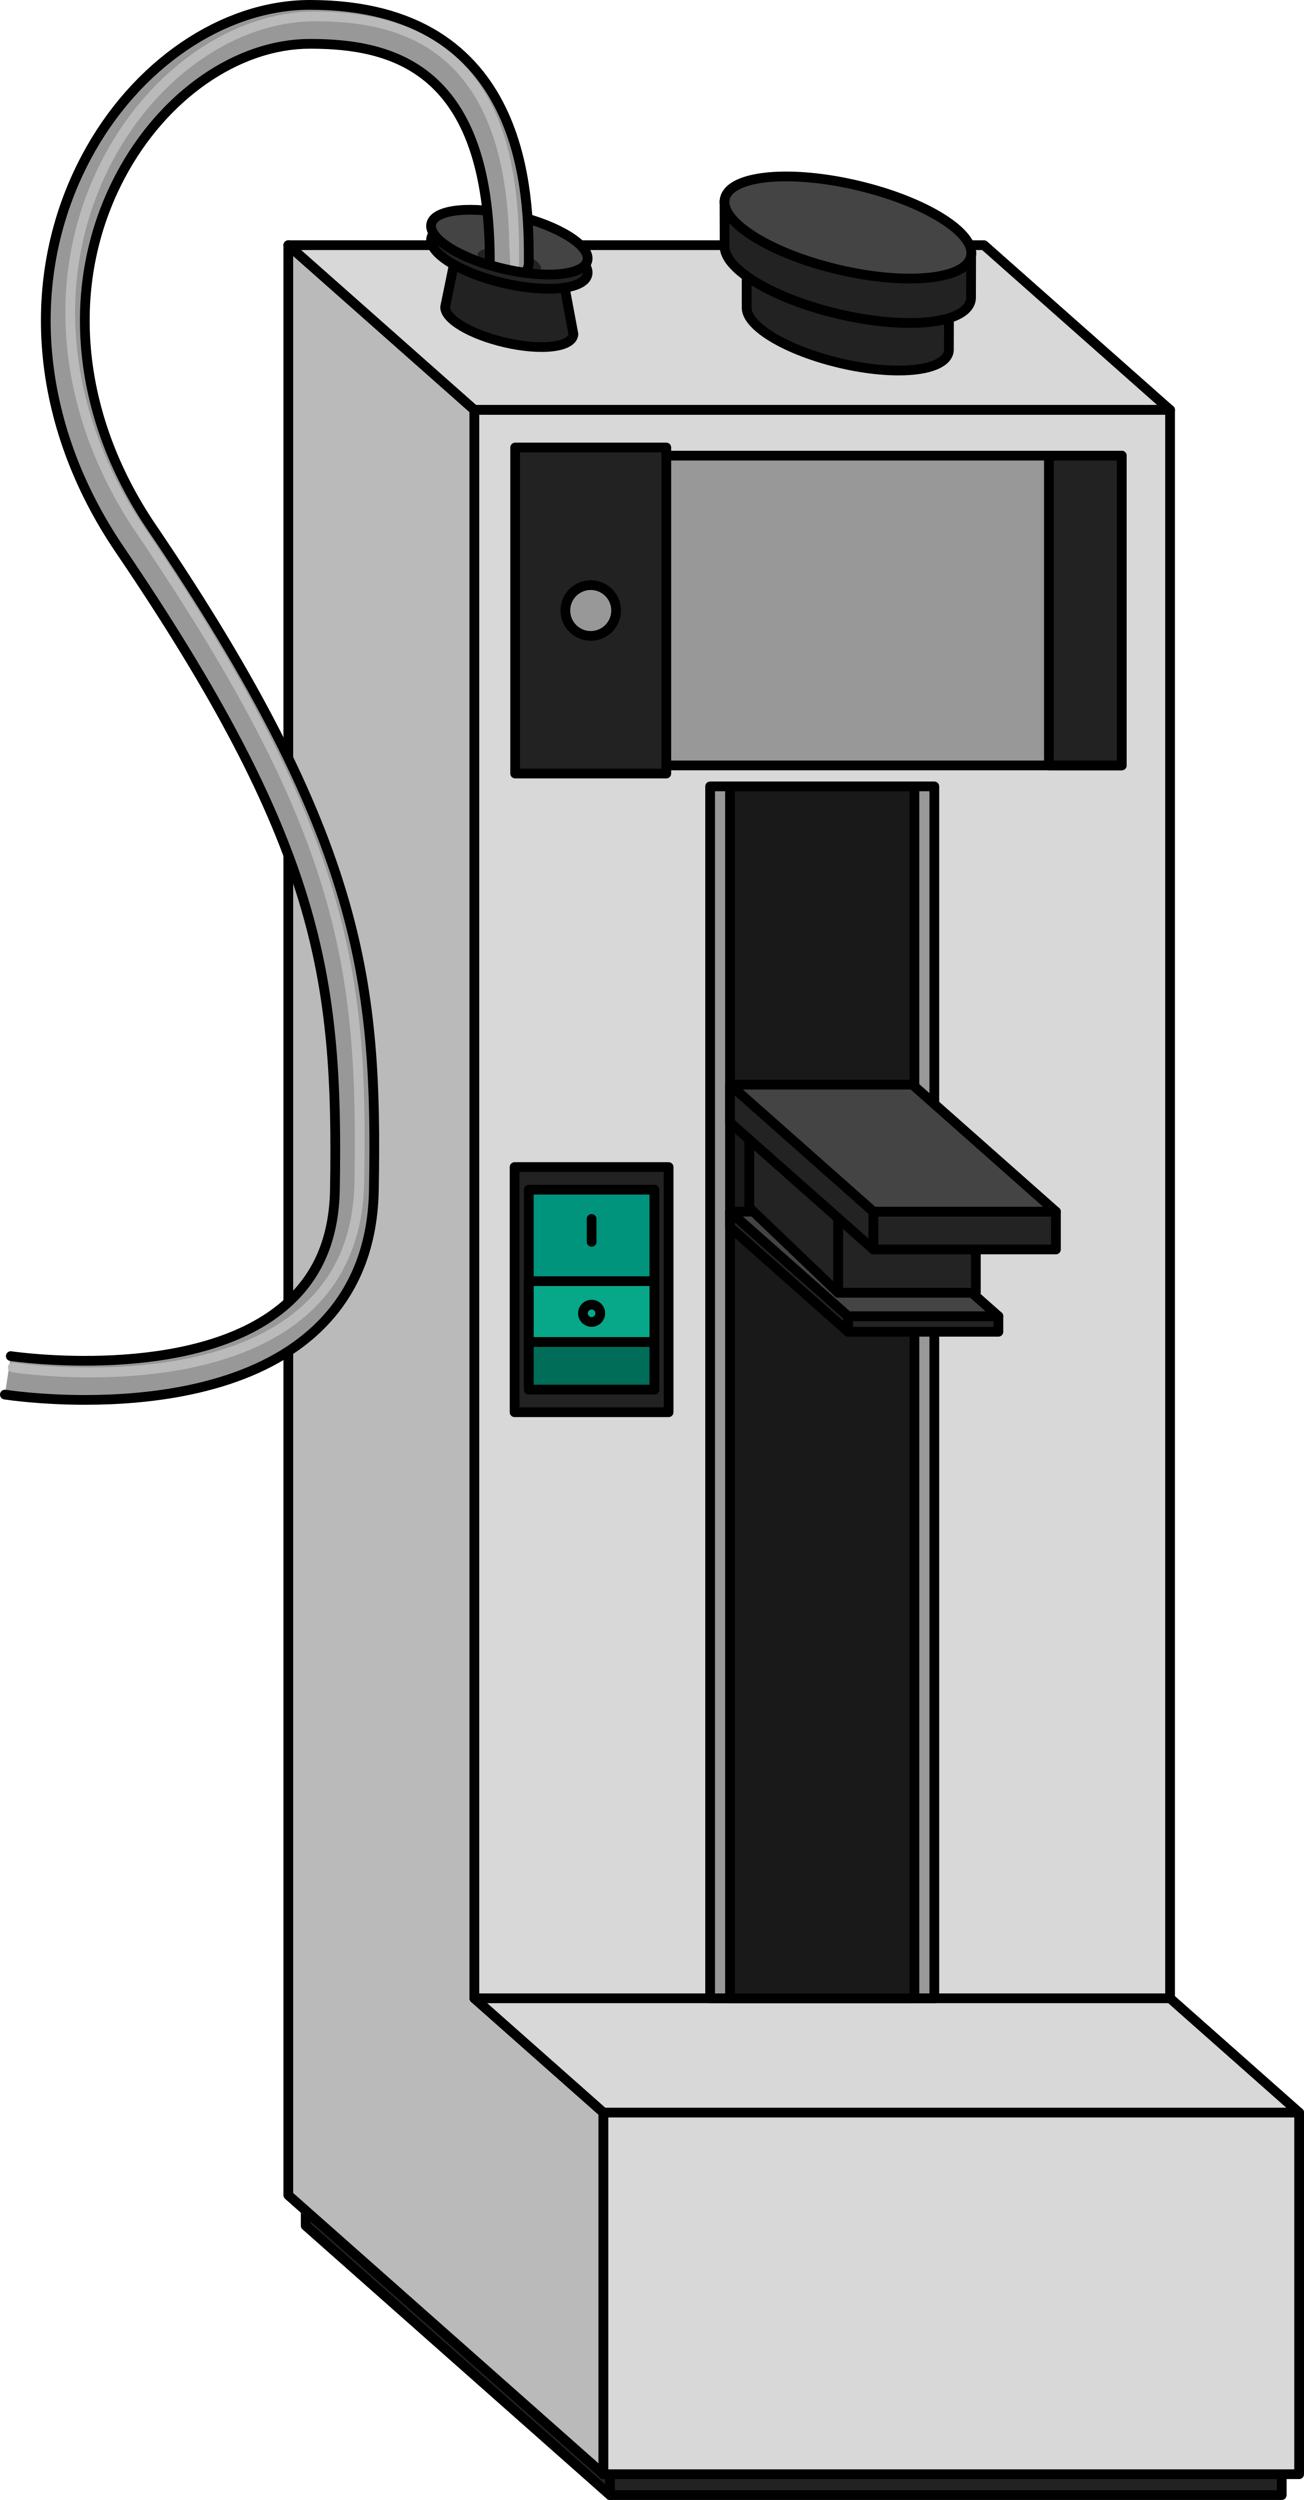 <?xml version="1.0" encoding="utf-8"?>
<!-- Generator: Adobe Illustrator 25.2.3, SVG Export Plug-In . SVG Version: 6.00 Build 0)  -->
<svg version="1.1" id="Camada_1" xmlns="http://www.w3.org/2000/svg" xmlns:xlink="http://www.w3.org/1999/xlink" x="0px" y="0px"
	 width="133.948px" height="256.749px" viewBox="0 0 133.948 256.749" enable-background="new 0 0 133.948 256.749"
	 xml:space="preserve">
<g>
	<g>
		<g>
			<polygon fill="#222222" stroke="#000000" stroke-linecap="round" stroke-linejoin="round" stroke-miterlimit="10" points="
				62.659,246.994 31.402,219.323 31.402,228.578 62.659,256.249 			"/>
			<polygon fill="#222222" stroke="#000000" stroke-linecap="round" stroke-linejoin="round" stroke-miterlimit="10" points="
				131.661,256.249 131.661,246.994 62.659,246.994 62.659,256.249 			"/>
		</g>
		<polygon fill="#BABABA" stroke="#000000" stroke-linecap="round" stroke-linejoin="round" stroke-miterlimit="10" points="
			61.987,216.963 48.729,205.226 48.729,42.1 29.615,25.179 29.615,225.445 42.873,237.182 48.729,242.366 48.729,242.366 
			61.987,254.103 		"/>
		<polygon fill="#D8D8D8" stroke="#000000" stroke-linecap="round" stroke-linejoin="round" stroke-miterlimit="10" points="
			101.076,25.179 120.19,42.1 48.729,42.1 29.615,25.179 		"/>
		<polygon fill="#D8D8D8" stroke="#000000" stroke-linecap="round" stroke-linejoin="round" stroke-miterlimit="10" points="
			120.19,205.226 120.19,42.1 48.729,42.1 48.729,205.226 		"/>
		<polygon fill="#D8D8D8" stroke="#000000" stroke-linecap="round" stroke-linejoin="round" stroke-miterlimit="10" points="
			120.19,205.226 133.448,216.963 61.987,216.963 48.729,205.226 		"/>
		<polygon fill="#D8D8D8" stroke="#000000" stroke-linecap="round" stroke-linejoin="round" stroke-miterlimit="10" points="
			133.448,254.103 133.448,216.963 61.987,216.963 61.987,254.103 		"/>
		
			<rect x="53.692" y="46.794" fill="#989898" stroke="#000000" stroke-linecap="round" stroke-linejoin="round" stroke-miterlimit="10" width="61.534" height="31.813"/>
		
			<rect x="107.745" y="46.794" fill="#222222" stroke="#000000" stroke-linecap="round" stroke-linejoin="round" stroke-miterlimit="10" width="7.481" height="31.813"/>
		
			<rect x="52.918" y="45.96" fill="#222222" stroke="#000000" stroke-linecap="round" stroke-linejoin="round" stroke-miterlimit="10" width="15.525" height="33.482"/>
		
			<circle fill="#989898" stroke="#000000" stroke-linecap="round" stroke-linejoin="round" stroke-miterlimit="10" cx="60.681" cy="62.7" r="2.608"/>
		<g>
			<path fill="#222222" stroke="#000000" stroke-linecap="round" stroke-linejoin="round" stroke-miterlimit="10" d="M97.485,30.28
				l-20.793-4.34l0.005,5.628c-0.018,0.641,0.418,1.385,1.382,2.18c2.869,2.367,9.269,4.305,14.223,4.305
				c3.255,0,5.095-0.839,5.169-2.085L97.485,30.28z"/>
			<g>
				
					<ellipse transform="matrix(0.23 -0.973 0.973 0.23 39.684 106.438)" fill="#222222" stroke="#000000" stroke-linecap="round" stroke-linejoin="round" stroke-miterlimit="10" cx="87.089" cy="28.147" rx="3.637" ry="10.66"/>
			</g>
			<g>
				<path fill="#222222" stroke="#000000" stroke-linecap="round" stroke-linejoin="round" stroke-miterlimit="10" d="
					M99.757,25.938L74.422,20.65l0.012,4.62c-0.022,0.781,0.51,1.687,1.683,2.656c3.496,2.885,11.294,5.245,17.33,5.245
					c3.966,0,6.209-1.023,6.298-2.54L99.757,25.938z"/>
				<g>
					
						<ellipse transform="matrix(0.23 -0.973 0.973 0.23 44.36 102.731)" fill="#444444" stroke="#000000" stroke-linecap="round" stroke-linejoin="round" stroke-miterlimit="10" cx="87.085" cy="23.339" rx="4.431" ry="12.988"/>
				</g>
			</g>
		</g>
		<g>
			<path fill="#222222" stroke="#000000" stroke-linecap="round" stroke-linejoin="round" stroke-miterlimit="10" d="M57.593,27.329
				l-10.551-2.202l-1.316,6.402c-0.011,0.407,0.265,0.878,0.876,1.383c1.82,1.502,5.88,2.73,9.022,2.73
				c2.065,0,3.232-0.532,3.279-1.322L57.593,27.329z"/>
			<g>
				<g>
					
						<ellipse transform="matrix(0.23 -0.973 0.973 0.23 14.688 71.18)" fill="#222222" stroke="#000000" stroke-linecap="round" stroke-linejoin="round" stroke-miterlimit="10" cx="52.315" cy="26.31" rx="2.811" ry="8.239"/>
				</g>
				<g>
					
						<ellipse transform="matrix(0.23 -0.973 0.973 0.23 16.107 70.057)" fill="#444444" cx="52.315" cy="24.852" rx="2.811" ry="8.239"/>
				</g>
				<g>
					
						<ellipse transform="matrix(0.23 -0.973 0.973 0.23 14.18 71.582)" fill="#222222" cx="52.315" cy="26.832" rx="1.138" ry="3.336"/>
				</g>
				<g>
					
						<ellipse transform="matrix(0.23 -0.973 0.973 0.23 16.107 70.057)" fill="none" stroke="#000000" stroke-linecap="round" stroke-linejoin="round" stroke-miterlimit="10" cx="52.315" cy="24.852" rx="2.811" ry="8.239"/>
				</g>
			</g>
		</g>
		
			<rect x="72.944" y="80.763" fill="#989898" stroke="#000000" stroke-linecap="round" stroke-linejoin="round" stroke-miterlimit="10" width="23.03" height="124.463"/>
		
			<rect x="74.989" y="80.763" fill="#191919" stroke="#000000" stroke-linecap="round" stroke-linejoin="round" stroke-miterlimit="10" width="18.94" height="124.463"/>
		<g>
			<polygon fill="#232323" stroke="#000000" stroke-linecap="round" stroke-linejoin="round" stroke-miterlimit="10" points="
				87.12,136.774 87.12,135.176 74.989,124.437 74.989,126.036 			"/>
			
				<rect x="87.12" y="135.176" fill="#232323" stroke="#000000" stroke-linecap="round" stroke-linejoin="round" stroke-miterlimit="10" width="15.435" height="1.598"/>
			<polygon fill="#444444" stroke="#000000" stroke-linecap="round" stroke-linejoin="round" stroke-miterlimit="10" points="
				90.424,124.437 74.989,124.437 87.12,135.176 102.554,135.176 			"/>
		</g>
		<polygon fill="#232323" stroke="#000000" stroke-linecap="round" stroke-linejoin="round" stroke-miterlimit="10" points="
			76.968,124.029 86.101,132.768 86.101,124.287 76.968,115.548 		"/>
		
			<rect x="86.101" y="124.287" fill="#232323" stroke="#000000" stroke-linecap="round" stroke-linejoin="round" stroke-miterlimit="10" width="14.139" height="8.481"/>
		<polygon fill="#232323" stroke="#000000" stroke-linecap="round" stroke-linejoin="round" stroke-miterlimit="10" points="
			89.721,128.319 89.721,124.437 74.989,111.395 74.989,115.278 		"/>
		
			<rect x="89.721" y="124.437" fill="#232323" stroke="#000000" stroke-linecap="round" stroke-linejoin="round" stroke-miterlimit="10" width="18.745" height="3.882"/>
		<polygon fill="#444444" stroke="#000000" stroke-linecap="round" stroke-linejoin="round" stroke-miterlimit="10" points="
			93.734,111.395 74.989,111.395 89.721,124.437 108.466,124.437 		"/>
		<g>
			
				<rect x="52.86" y="119.857" fill="#222222" stroke="#000000" stroke-linecap="round" stroke-linejoin="round" stroke-miterlimit="10" width="15.82" height="25.18"/>
			
				<rect x="54.32" y="122.182" fill="#00947D" stroke="#000000" stroke-linecap="round" stroke-linejoin="round" stroke-miterlimit="10" width="12.9" height="20.531"/>
			
				<rect x="54.32" y="137.815" fill="#006D58" stroke="#000000" stroke-linecap="round" stroke-linejoin="round" stroke-miterlimit="10" width="12.9" height="4.898"/>
			
				<rect x="54.32" y="131.576" fill="#07A889" stroke="#000000" stroke-linecap="round" stroke-linejoin="round" stroke-miterlimit="10" width="12.9" height="6.239"/>
			
				<line fill="none" stroke="#000000" stroke-linecap="round" stroke-linejoin="round" stroke-miterlimit="10" x1="60.77" y1="125.183" x2="60.77" y2="127.538"/>
			
				<circle fill="none" stroke="#000000" stroke-linecap="round" stroke-linejoin="round" stroke-miterlimit="10" cx="60.77" cy="134.876" r="0.889"/>
		</g>
	</g>
	<g>
		<path fill="#989898" d="M0.5,143.225c0.332,0.052,3.672,0.547,8.248,0.547c6.871,0,16.529-1.118,22.961-6.54
			c4.334-3.652,6.586-8.704,6.694-15.016c0.357-20.888-0.999-35.891-22.806-68.033c-7.863-11.591-9.068-25.096-3.222-36.127
			C16.74,9.821,24.38,4.5,31.84,4.5c8.602,0,18.476,2.547,18.476,22.41c0,0.11,0.015,0.215,0.032,0.32
			c1.178,0.351,2.421,0.621,3.635,0.781c0.209-0.316,0.333-0.694,0.333-1.101c0-6.532,0-26.41-22.476-26.41
			c-8.922,0-17.949,6.156-22.998,15.683c-6.553,12.362-5.265,27.408,3.445,40.246c20.434,30.118,22.492,43.76,22.116,65.719
			c-0.089,5.174-1.811,9.105-5.266,12.021c-9.316,7.861-27.845,5.132-28.029,5.104"/>
		<path fill="#BABABA" d="M32.347,1.189c-8.373,0-16.881,5.843-21.673,14.885c-6.288,11.863-5.031,26.331,3.361,38.702
			c20.674,30.471,22.756,44.304,22.375,66.586c-0.097,5.633-1.993,9.932-5.798,13.142c-5.816,4.908-14.83,5.938-21.367,5.938
			c-4.557,0-7.825-0.494-7.928-0.504c-0.248,0-0.463,0.183-0.5,0.422c-0.041,0.273,0.146,0.529,0.421,0.571
			c0.138,0.021,3.445,0.529,8.017,0.529c6.686,0,15.929-1.073,21.994-6.188c3.988-3.36,6.061-8.035,6.161-13.894
			c0.353-20.593-0.989-35.39-22.547-67.166c-8.181-12.059-9.417-26.142-3.306-37.671c4.621-8.72,12.781-14.354,20.789-14.354
			c8.464,0,19.681,2.415,19.97,23.073c0,0,0.08,1.323,0.105,2.477c0.3,0.061,0.598,0.108,0.898,0.156v-2.409
			C53.234,14.87,50.791,1.189,32.347,1.189z"/>
		<path fill="none" stroke="#000000" stroke-linecap="round" stroke-linejoin="round" stroke-miterlimit="10" d="M0.5,143.225
			c0.332,0.052,3.672,0.547,8.248,0.547c6.871,0,16.529-1.118,22.961-6.54c4.334-3.652,6.586-8.704,6.694-15.016
			c0.357-20.888-0.999-35.891-22.806-68.033c-7.863-11.591-9.068-25.096-3.222-36.127C16.74,9.821,24.38,4.5,31.84,4.5
			c8.602,0,18.476,2.547,18.476,22.41c0,0.11,0.015,0.215,0.032,0.32c1.178,0.351,2.421,0.621,3.635,0.781
			c0.209-0.316,0.333-0.694,0.333-1.101c0-6.532,0-26.41-22.476-26.41c-8.922,0-17.949,6.156-22.998,15.683
			c-6.553,12.362-5.265,27.408,3.445,40.246c20.434,30.118,22.492,43.76,22.116,65.719c-0.089,5.174-1.811,9.105-5.266,12.021
			c-9.316,7.861-27.845,5.132-28.029,5.104"/>
	</g>
</g>
</svg>
